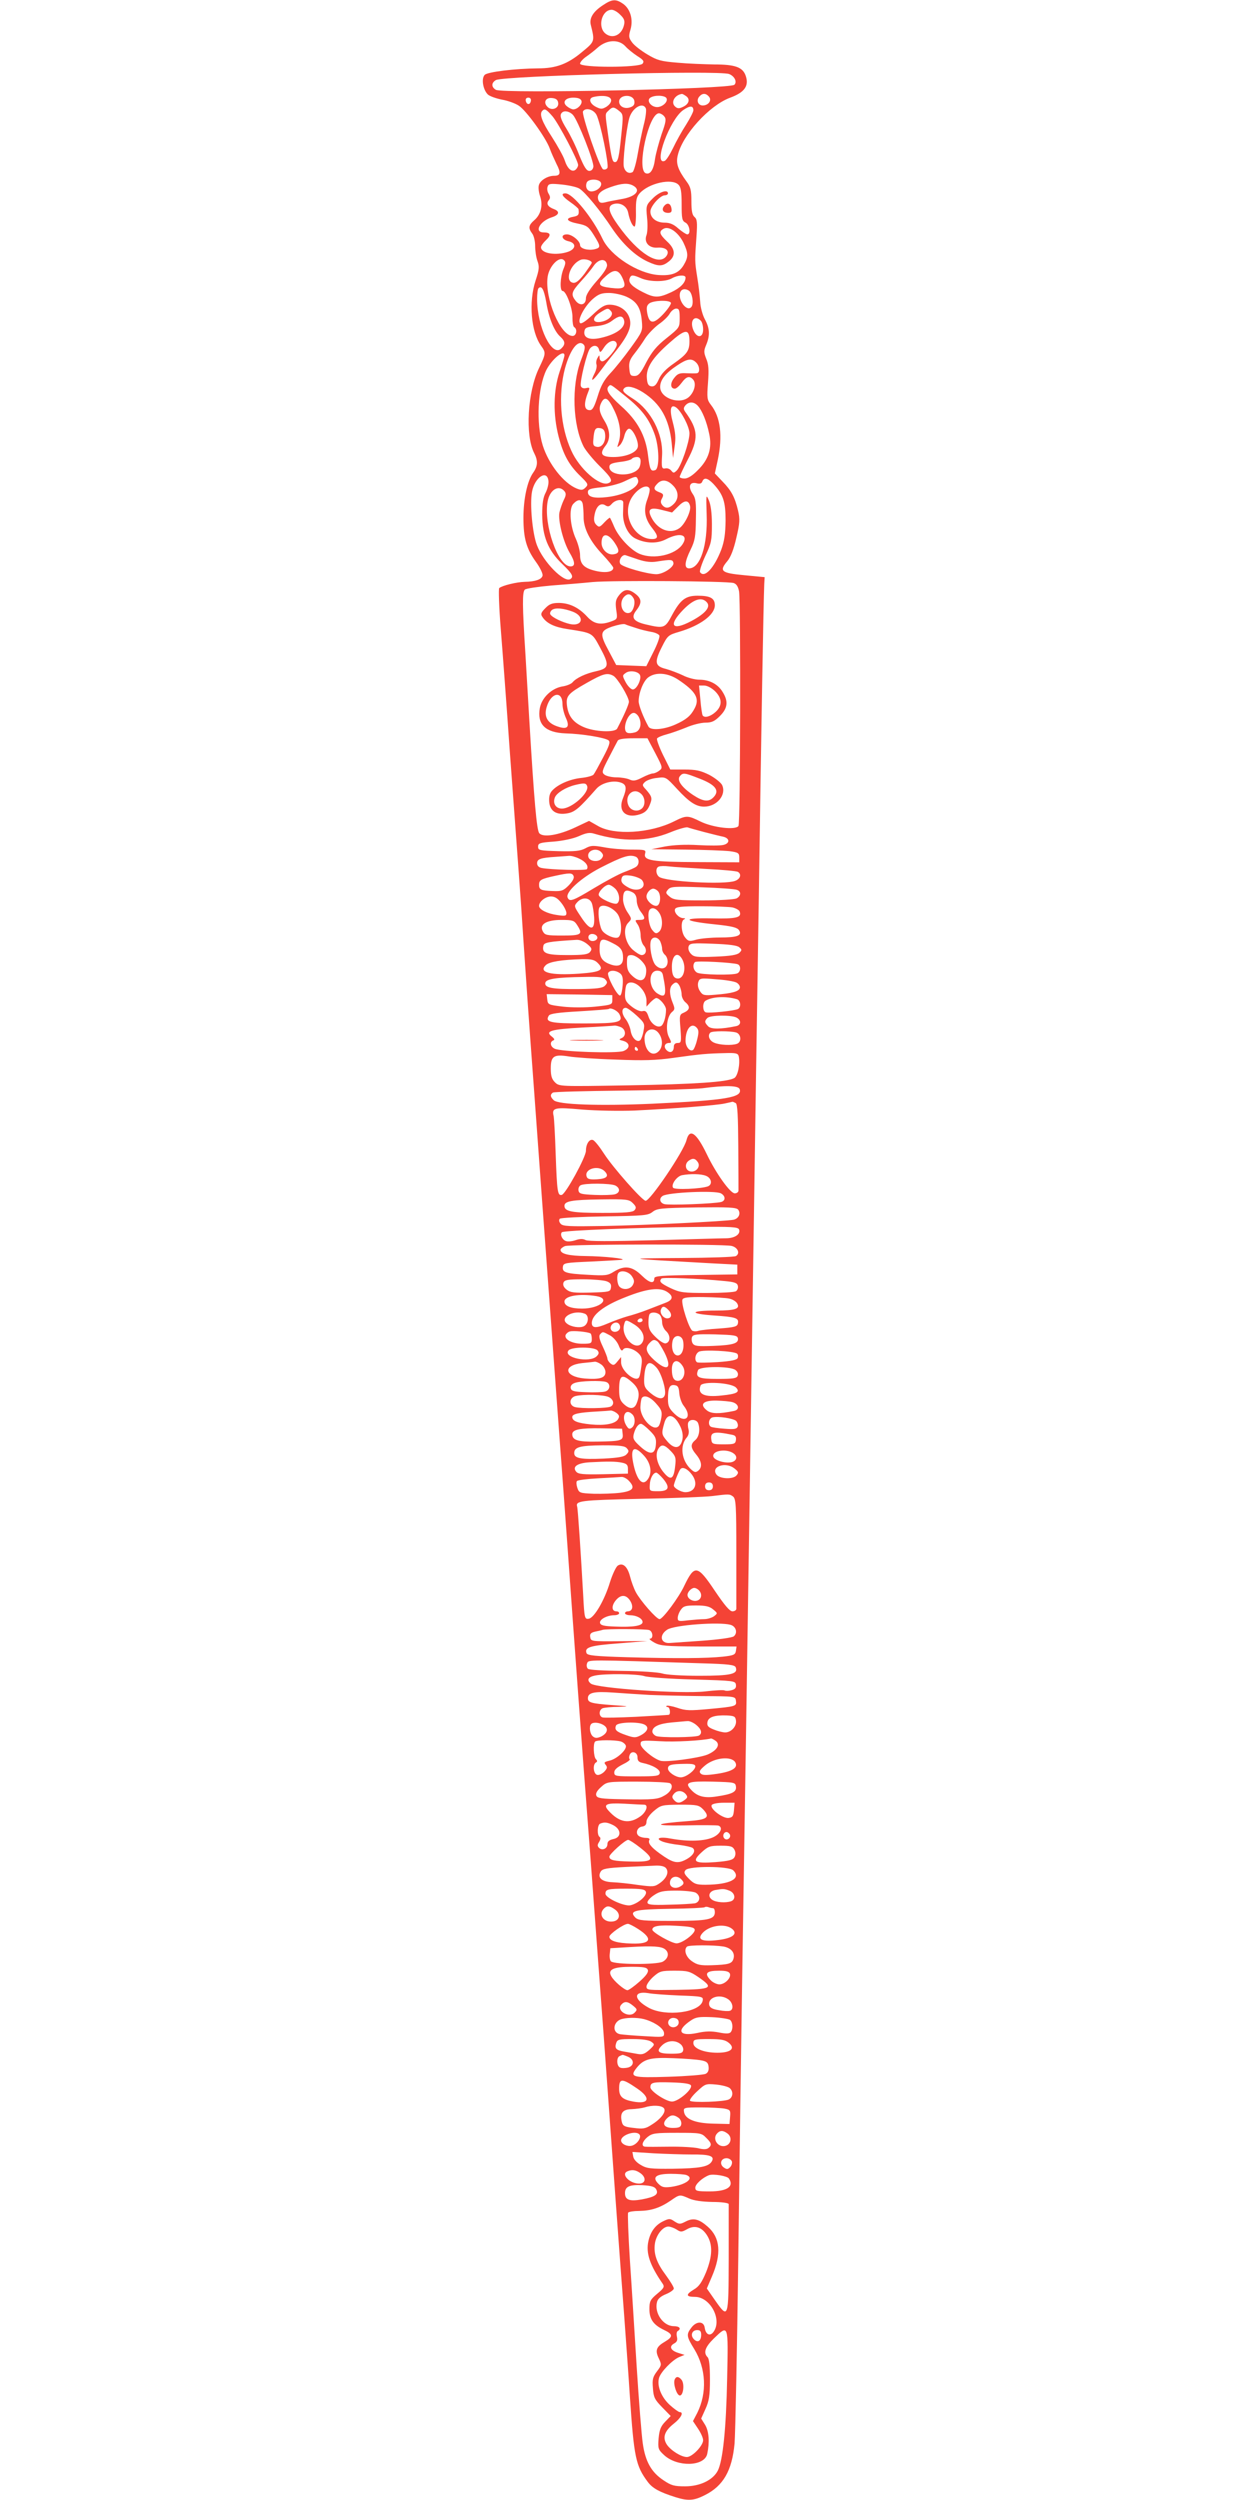 <?xml version="1.0" standalone="no"?>
<!DOCTYPE svg PUBLIC "-//W3C//DTD SVG 20010904//EN"
 "http://www.w3.org/TR/2001/REC-SVG-20010904/DTD/svg10.dtd">
<svg version="1.0" xmlns="http://www.w3.org/2000/svg"
 width="640pt" height="1280pt" viewBox="0 0 640 1280"
 preserveAspectRatio="xMidYMid meet">
<g transform="translate(0,1280) scale(0.1,-0.1)"
fill="#f44336" stroke="none">
<path d="M3088 12774 c-51 -33 -72 -67 -63 -102 21 -85 21 -84 -47 -140 -72
-60 -132 -82 -222 -82 -119 -1 -258 -18 -274 -33 -19 -19 -9 -77 16 -101 10
-9 42 -20 71 -26 30 -5 69 -19 87 -31 37 -23 139 -164 159 -220 7 -20 23 -55
34 -78 24 -46 21 -61 -12 -61 -32 0 -69 -22 -77 -45 -5 -12 -2 -38 5 -59 16
-47 5 -94 -30 -124 -29 -25 -31 -40 -10 -68 8 -10 15 -39 15 -63 0 -25 5 -59
12 -78 10 -28 9 -43 -10 -100 -36 -110 -23 -262 28 -333 26 -36 25 -41 -10
-114 -59 -122 -72 -345 -25 -436 20 -39 19 -66 -5 -100 -30 -42 -50 -134 -50
-231 0 -105 15 -158 64 -226 21 -29 36 -60 34 -70 -4 -19 -35 -31 -92 -32 -41
-1 -115 -19 -130 -32 -4 -4 -1 -99 8 -211 9 -111 30 -392 46 -623 17 -231 37
-505 45 -610 8 -104 19 -266 25 -360 6 -93 30 -442 55 -775 24 -333 60 -825
80 -1095 20 -269 42 -575 50 -680 8 -104 26 -350 40 -545 37 -517 68 -948 120
-1625 24 -330 54 -724 65 -875 35 -487 89 -1229 105 -1435 8 -110 22 -301 30
-425 21 -312 30 -355 92 -438 24 -32 60 -52 143 -78 64 -20 94 -17 149 11 94
47 139 125 152 264 4 53 13 481 19 951 6 470 15 1114 20 1430 5 316 14 888 20
1270 11 729 24 1571 40 2625 5 347 16 1080 25 1630 13 901 24 1519 28 1615 l2
35 -105 10 c-118 11 -129 21 -86 72 17 20 33 61 46 119 18 76 19 96 9 139 -16
68 -34 103 -80 150 l-39 41 15 69 c26 123 14 220 -35 282 -20 26 -21 35 -15
114 5 66 3 94 -9 122 -13 33 -13 41 0 72 20 48 18 84 -7 130 -12 22 -23 63
-24 90 -2 28 -8 84 -15 125 -13 82 -13 86 -4 210 5 72 3 88 -10 99 -12 10 -16
31 -16 81 0 56 -4 73 -25 101 -44 60 -55 92 -45 133 23 104 162 257 269 296
73 27 97 60 79 112 -15 44 -54 58 -160 58 -51 1 -136 4 -189 9 -85 7 -104 12
-154 42 -32 19 -67 46 -78 61 -18 24 -19 32 -9 66 15 51 0 105 -37 132 -37 26
-57 25 -103 -6z m88 -50 c20 -19 24 -31 19 -52 -12 -52 -59 -73 -95 -44 -42
34 -19 122 32 122 10 0 30 -11 44 -26z m25 -160 c13 -15 41 -37 62 -51 32 -20
36 -27 27 -39 -18 -21 -320 -21 -320 0 0 8 15 25 33 37 17 12 43 32 57 45 46
41 107 44 141 8z m532 -143 c28 -11 42 -40 27 -55 -22 -22 -1182 -46 -1221
-26 -24 14 -24 36 0 50 43 22 1141 51 1194 31z m-219 -114 c21 -16 13 -41 -19
-55 -19 -9 -28 -8 -40 4 -21 21 0 58 36 63 3 1 13 -5 23 -12z m116 -2 c16 -19
-3 -45 -32 -45 -24 0 -34 26 -18 45 16 19 34 19 50 0z m-516 -1 c23 -9 19 -31
-8 -50 -22 -13 -29 -14 -53 -2 -33 16 -42 44 -16 51 28 7 60 8 77 1z m134 -22
c2 -16 -3 -25 -20 -31 -29 -11 -58 3 -58 29 0 37 73 40 78 2z m165 14 c8 -20
-27 -48 -54 -44 -30 4 -49 35 -29 48 23 15 77 12 83 -4z m-695 -13 c-4 -22
-22 -20 -26 1 -2 10 3 16 13 16 10 0 15 -7 13 -17z m140 -10 c4 -28 -34 -42
-55 -20 -23 23 -9 49 24 45 20 -2 29 -9 31 -25z m119 11 c6 -17 -20 -44 -42
-44 -6 0 -20 6 -30 14 -29 21 -12 46 30 46 24 0 38 -5 42 -16z m330 -40 c3 -9
-1 -46 -11 -83 -9 -36 -23 -104 -31 -150 -8 -47 -20 -88 -26 -92 -19 -11 -39
1 -45 27 -6 24 11 182 27 246 14 55 71 89 86 52z m243 -9 c0 -8 -17 -41 -37
-73 -21 -32 -51 -86 -67 -120 -16 -33 -35 -63 -43 -66 -61 -24 27 215 96 261
34 23 51 23 51 -2z m-380 -3 c21 -17 22 -20 11 -123 -11 -112 -17 -139 -32
-139 -13 0 -17 12 -34 129 -18 127 -18 116 1 135 20 20 27 20 54 -2z m-340
-29 c32 -39 130 -225 130 -248 0 -7 -6 -18 -13 -24 -19 -15 -42 5 -56 49 -6
19 -36 73 -66 120 -51 78 -65 117 -48 133 12 13 21 7 53 -30z m224 9 c20 -39
65 -257 56 -272 -5 -7 -14 -10 -22 -7 -17 6 -112 283 -103 297 13 21 54 10 69
-18z m-120 -1 c24 -26 108 -239 104 -265 -2 -13 -10 -21 -21 -21 -14 0 -27 21
-51 80 -17 45 -46 104 -64 133 -32 52 -38 73 -25 85 12 13 40 7 57 -12z m467
-7 c11 -13 9 -28 -14 -92 -14 -43 -29 -98 -33 -124 -7 -57 -25 -84 -48 -75
-48 19 15 307 68 307 7 0 20 -7 27 -16z m-324 -340 c7 -19 -21 -44 -49 -44
-21 0 -33 22 -24 45 8 21 65 20 73 -1z m397 -10 c12 -12 16 -36 16 -99 0 -74
2 -86 20 -95 21 -11 28 -60 9 -60 -6 0 -27 14 -46 30 -24 22 -44 30 -70 30
-43 0 -73 24 -73 57 0 27 50 83 74 83 9 0 16 5 16 10 0 22 -44 8 -77 -25 -35
-35 -36 -37 -30 -101 4 -35 2 -75 -3 -88 -14 -37 13 -67 56 -64 42 3 63 -15
48 -40 -37 -59 -145 8 -249 154 -51 71 -57 101 -21 110 33 8 65 -11 72 -44 8
-41 23 -72 33 -72 4 0 8 33 7 74 -1 61 3 78 19 96 46 52 165 79 199 44z m-507
-20 c30 -19 108 -114 166 -202 55 -81 118 -141 182 -171 56 -26 76 -26 109 0
37 29 34 64 -9 103 -39 37 -43 51 -17 65 28 15 75 -19 101 -71 26 -55 26 -74
1 -116 -25 -41 -61 -55 -130 -50 -104 8 -244 98 -285 185 -52 110 -153 233
-190 233 -26 0 -16 -16 25 -45 22 -15 41 -32 42 -36 4 -28 0 -34 -27 -39 -44
-8 -33 -24 24 -35 45 -9 54 -15 81 -58 36 -58 37 -65 5 -73 -34 -8 -75 3 -75
21 0 21 -41 55 -67 55 -34 0 -28 -27 7 -35 41 -9 40 -39 -1 -54 -61 -21 -139
-9 -139 23 0 7 11 23 25 36 28 26 25 40 -11 40 -51 0 -21 57 40 77 39 12 44
30 13 42 -32 12 -42 28 -27 46 8 10 8 18 -1 33 -7 11 -9 27 -5 37 5 15 15 16
74 10 37 -4 77 -13 89 -21z m274 16 c44 -24 14 -58 -63 -70 -29 -5 -65 -12
-80 -16 -21 -5 -29 -2 -34 11 -11 28 9 49 62 67 57 20 88 22 115 8z m-356
-427 c-17 -41 -20 -113 -4 -113 18 0 52 -92 50 -137 0 -23 3 -45 9 -48 18 -11
11 -45 -8 -45 -63 0 -144 194 -128 303 8 54 58 106 82 86 11 -9 11 -17 -1 -46z
m145 31 c0 -2 -17 -27 -37 -55 -27 -35 -44 -49 -58 -47 -46 7 -16 97 39 118
19 7 56 -3 56 -16z m78 -10 c2 -13 -16 -42 -53 -83 -35 -40 -55 -71 -55 -87 0
-35 -29 -43 -52 -15 -26 33 -23 46 25 99 24 26 54 62 66 80 26 38 64 41 69 6z
m82 -74 c18 -43 5 -52 -63 -44 -67 8 -71 20 -22 63 42 36 64 31 85 -19z m93 5
c45 -19 124 -19 157 0 30 17 70 19 70 4 0 -26 -26 -53 -73 -75 -65 -30 -86
-30 -145 0 -56 28 -77 50 -68 71 7 19 15 19 59 0z m-486 -123 c13 -81 41 -149
72 -176 25 -23 27 -39 5 -60 -47 -48 -124 109 -124 253 0 26 3 51 7 55 16 16
28 -5 40 -72z m730 60 c17 -11 26 -64 14 -82 -22 -32 -73 34 -58 74 7 17 25
20 44 8z m-320 -31 c53 -24 73 -56 79 -123 5 -52 4 -55 -56 -138 -34 -47 -81
-106 -105 -131 -33 -35 -49 -65 -65 -118 -17 -54 -26 -71 -40 -71 -31 0 -33
34 -5 102 5 13 2 15 -14 11 -13 -3 -23 0 -27 10 -7 19 31 174 47 193 17 20 40
17 46 -6 5 -18 8 -16 27 13 23 34 59 43 64 15 4 -19 -54 -88 -74 -88 -8 0 -14
8 -14 18 -1 16 -1 16 -11 -1 -6 -10 -8 -25 -5 -33 3 -9 -1 -29 -10 -46 -23
-45 -12 -43 24 5 17 23 56 74 87 112 66 84 84 130 65 175 -15 36 -55 60 -100
60 -24 0 -44 -12 -86 -52 -35 -33 -58 -48 -64 -42 -15 15 23 86 65 123 29 25
44 31 83 31 26 0 66 -9 89 -19z m228 -31 c3 -5 -14 -31 -38 -57 -51 -54 -72
-53 -83 3 -5 30 -3 40 11 51 22 15 101 18 110 3z m-306 -44 c14 -17 -8 -43
-44 -52 -51 -13 -60 17 -12 46 38 24 41 24 56 6z m351 -35 c0 -48 -1 -49 -67
-102 -53 -42 -75 -70 -104 -124 -29 -57 -41 -70 -60 -70 -21 0 -24 5 -27 39
-3 30 3 46 26 75 16 20 41 55 55 78 14 22 46 55 70 73 25 17 50 42 57 56 8 13
22 24 32 24 15 0 18 -8 18 -49z m-286 -7 c14 -37 -33 -75 -118 -94 -57 -13
-89 0 -84 33 3 19 11 23 58 27 37 3 65 13 84 28 34 26 52 28 60 6z m394 -6 c7
-7 12 -27 12 -45 0 -44 -32 -46 -50 -3 -20 48 6 80 38 48z m-58 -105 c0 -49
-12 -66 -80 -114 -41 -28 -65 -54 -77 -81 -13 -29 -22 -38 -38 -36 -15 2 -21
12 -23 41 -5 53 28 105 116 182 81 72 102 74 102 8z m-556 -99 c-49 -130 -42
-331 15 -442 11 -20 47 -64 80 -97 63 -62 72 -79 45 -89 -44 -17 -147 73 -189
167 -56 122 -68 286 -32 422 27 97 67 149 95 121 10 -10 8 -25 -14 -82z m-84
26 c0 -5 -11 -43 -25 -84 -32 -96 -34 -218 -5 -331 24 -93 53 -146 112 -203
40 -39 41 -43 26 -58 -14 -14 -21 -15 -46 -5 -67 28 -143 125 -173 220 -35
113 -26 295 18 386 29 57 93 109 93 75z m674 -36 c19 -18 21 -53 4 -55 -7 -1
-32 -1 -54 0 -34 2 -45 -2 -62 -24 -22 -27 -20 -55 3 -55 8 0 23 14 35 30 24
33 41 38 60 15 15 -19 6 -59 -20 -85 -45 -45 -150 -11 -150 49 0 36 28 71 87
110 52 35 74 38 97 15z m-361 -173 c82 -66 119 -114 147 -190 25 -65 28 -179
5 -188 -23 -8 -28 1 -37 75 -12 101 -54 179 -139 254 -63 57 -80 84 -62 101
10 10 8 11 86 -52z m88 21 c91 -58 135 -137 148 -260 l7 -77 8 58 c7 45 4 74
-9 124 -18 65 -12 95 15 78 27 -17 70 -100 70 -134 0 -44 -43 -169 -65 -190
-15 -14 -17 -14 -28 -1 -7 9 -20 14 -29 12 -20 -4 -22 2 -18 70 5 107 -57 227
-147 285 -52 33 -60 43 -46 56 14 14 51 6 94 -21z m-146 -93 c30 -62 38 -122
21 -169 -7 -22 -7 -23 7 -10 9 8 20 31 24 50 5 20 16 35 24 35 20 0 52 -70 44
-96 -9 -28 -63 -49 -125 -49 -60 0 -72 16 -41 56 28 35 26 80 -4 129 -27 44
-31 66 -15 96 18 32 35 21 65 -42z m428 23 c22 -24 45 -80 58 -143 16 -72 -2
-131 -58 -186 -27 -28 -51 -43 -68 -43 -14 0 -25 4 -25 8 0 5 18 43 40 86 58
111 56 154 -12 248 -9 13 -9 20 1 32 18 21 44 20 64 -2z m-475 -144 c5 -39
-15 -70 -41 -66 -18 3 -22 9 -19 38 4 52 10 62 34 58 16 -2 24 -11 26 -30z
m182 -140 c0 -13 -4 -28 -8 -34 -31 -47 -152 -43 -152 5 0 15 11 20 55 26 30
3 57 11 60 16 4 5 15 9 26 9 13 0 19 -7 19 -22z m-472 -100 c2 -15 -5 -42 -14
-60 -13 -24 -18 -55 -18 -113 1 -111 30 -183 101 -251 53 -51 62 -67 43 -79
-32 -20 -138 87 -171 174 -23 60 -37 211 -25 274 14 73 77 115 84 55z m458 7
c14 -35 -62 -79 -157 -90 -67 -8 -99 0 -99 25 0 15 11 19 69 25 38 4 90 17
117 30 59 28 63 29 70 10z m386 -22 c51 -55 63 -91 63 -188 -1 -67 -6 -105
-22 -149 -36 -94 -87 -149 -109 -115 -3 6 9 43 27 82 31 65 34 80 34 162 0 58
-6 102 -16 124 -14 32 -14 29 -11 -71 6 -159 -32 -278 -90 -278 -26 0 -23 33
8 96 22 45 26 67 27 156 2 86 -1 108 -17 130 -24 36 -15 62 19 54 18 -5 27 -2
31 9 9 22 27 18 56 -12z m-207 -8 c30 -29 32 -68 5 -95 -24 -24 -43 -25 -59
-6 -9 11 -10 20 -1 35 9 18 7 23 -15 31 -29 11 -31 22 -9 44 22 23 51 20 79
-9z m-120 -15 c4 -6 -1 -30 -10 -55 -22 -56 -14 -101 25 -150 32 -40 31 -55
-1 -55 -79 0 -142 95 -119 179 15 58 86 112 105 81z m-435 -15 c9 -11 9 -21
-4 -46 -8 -17 -18 -46 -22 -64 -7 -41 19 -146 51 -202 30 -50 32 -73 6 -73
-64 0 -139 215 -117 333 11 60 57 87 86 52z m94 -67 c2 -13 4 -41 4 -64 -1
-58 33 -126 97 -193 30 -32 55 -63 55 -68 0 -23 -45 -29 -102 -13 -50 14 -68
34 -68 78 0 20 -10 57 -21 82 -30 65 -37 155 -14 180 24 26 44 25 49 -2z m207
10 c0 -7 0 -32 -1 -55 -2 -54 25 -110 61 -129 53 -27 113 -29 159 -5 71 37
117 24 85 -25 -36 -55 -147 -80 -220 -50 -45 19 -107 85 -130 138 -10 24 -20
45 -22 47 -1 2 -14 -8 -29 -24 -23 -25 -27 -26 -41 -12 -11 11 -14 25 -9 50 8
45 31 65 55 50 14 -9 21 -7 34 8 19 21 57 26 58 7z m342 -18 c7 -25 -26 -94
-54 -114 -47 -33 -111 -9 -143 53 -23 44 -8 56 53 40 l52 -13 31 31 c32 33 53
34 61 3z m-386 -189 c27 -40 25 -55 -6 -59 -30 -5 -61 25 -61 58 0 52 32 53
67 1z m122 -86 c37 -12 66 -15 95 -10 71 11 80 11 84 -7 4 -21 -52 -58 -88
-58 -48 1 -174 37 -184 53 -11 18 10 51 28 44 6 -2 35 -12 65 -22z m487 -120
c15 -5 23 -18 28 -43 9 -59 7 -1185 -3 -1201 -14 -22 -130 -9 -195 23 -65 32
-72 32 -134 1 -123 -62 -309 -73 -392 -23 l-44 25 -70 -33 c-87 -41 -166 -53
-185 -30 -13 16 -26 162 -51 581 -6 99 -15 252 -20 340 -16 247 -16 313 -3
326 6 6 67 15 135 21 67 5 164 13 213 18 99 9 687 5 721 -5z m-151 -1275 c39
-10 82 -21 98 -24 34 -8 35 -34 1 -42 -15 -4 -72 -4 -128 -1 -66 4 -125 1
-171 -7 l-70 -14 175 -2 c96 -1 198 -5 225 -8 45 -6 50 -10 50 -32 l0 -25
-215 1 c-232 1 -277 8 -267 44 5 19 0 20 -70 20 -42 0 -105 5 -140 12 -57 10
-68 10 -97 -6 -25 -13 -52 -16 -136 -14 -97 3 -105 4 -105 23 0 18 9 21 80 26
47 4 100 15 129 28 38 17 56 20 80 12 142 -42 272 -40 387 7 41 17 81 28 89
26 8 -3 47 -14 85 -24z m-525 -105 c10 -12 10 -18 0 -31 -18 -21 -64 -14 -68
10 -7 33 45 49 68 21z m-115 -31 c33 -15 50 -38 40 -54 -5 -8 -188 -3 -232 6
-15 3 -23 12 -23 24 0 22 18 28 95 33 28 2 58 4 68 5 11 1 34 -5 52 -14z m289
10 c19 -7 21 -38 4 -51 -7 -6 -35 -18 -62 -28 -27 -10 -96 -47 -154 -82 -111
-67 -126 -72 -136 -48 -11 28 69 100 166 151 117 60 150 70 182 58z m362 -63
c83 -4 156 -11 162 -15 20 -12 13 -36 -14 -46 -54 -21 -360 -4 -390 21 -17 14
-18 46 -1 52 6 3 30 4 52 1 22 -3 108 -8 191 -13z m-679 -37 c4 -10 -6 -27
-25 -47 -28 -28 -37 -31 -83 -29 -60 2 -69 7 -69 32 0 24 10 30 79 45 78 17
91 17 98 -1z m350 -20 c28 -37 -18 -64 -66 -40 -36 19 -45 32 -37 53 5 12 15
14 49 9 23 -4 47 -14 54 -22z m-137 -44 c22 -22 27 -65 9 -76 -14 -8 -86 24
-93 42 -6 15 31 54 51 54 7 0 22 -9 33 -20z m623 -6 c23 -8 22 -31 -2 -44 -11
-5 -85 -10 -169 -10 -132 0 -153 2 -173 19 -21 17 -22 21 -9 36 14 16 30 17
175 12 89 -3 169 -9 178 -13z m-405 -6 c17 -17 15 -67 -3 -75 -19 -7 -55 24
-55 47 0 18 19 40 35 40 6 0 16 -5 23 -12z m-127 -8 c12 -7 19 -21 19 -41 0
-17 9 -42 20 -56 26 -34 25 -43 -6 -43 -24 0 -24 -1 -10 -22 9 -12 16 -38 16
-57 0 -19 7 -42 16 -52 19 -21 12 -49 -11 -49 -8 0 -29 13 -46 28 -40 36 -52
109 -22 138 18 19 18 20 -4 53 -13 19 -23 48 -23 66 0 46 13 55 51 35z m-367
-53 c15 -19 26 -42 26 -52 0 -15 -6 -16 -47 -10 -51 7 -93 28 -93 47 0 22 33
48 61 48 20 0 35 -10 53 -33z m156 -1 c5 -13 10 -46 12 -72 4 -71 -20 -71 -67
1 -36 54 -37 56 -20 75 25 28 63 26 75 -4z m130 -53 c23 -29 27 -104 7 -121
-15 -13 -73 12 -86 37 -15 30 -22 103 -11 116 15 19 64 1 90 -32z m590 31 c17
-4 34 -13 37 -21 12 -31 -15 -38 -145 -35 -157 3 -146 -14 20 -31 87 -9 113
-16 122 -30 17 -27 -8 -37 -99 -37 -44 0 -98 -5 -120 -11 -35 -10 -41 -9 -57
11 -21 25 -24 86 -5 93 7 4 6 6 -5 6 -23 1 -48 29 -42 46 5 12 31 15 134 15
70 0 142 -3 160 -6z m-376 -26 c21 -29 20 -82 0 -99 -14 -11 -19 -10 -35 10
-18 23 -26 90 -12 104 12 13 32 7 47 -15z m-420 -63 c32 -49 24 -55 -74 -55
-82 0 -90 2 -101 22 -19 35 18 58 96 58 56 0 65 -3 79 -25z m104 -62 c5 -17
-26 -29 -40 -15 -6 6 -7 15 -3 22 9 14 37 9 43 -7z m322 -22 c5 -11 10 -28 10
-39 0 -11 7 -25 16 -32 8 -8 14 -25 12 -39 -4 -33 -37 -39 -62 -12 -19 21 -33
99 -23 126 9 21 34 19 47 -4z m-373 -15 c24 -20 25 -26 14 -40 -11 -13 -34
-16 -116 -16 -108 0 -131 9 -123 47 3 18 25 22 170 31 16 1 38 -8 55 -22z
m132 4 c40 -20 51 -36 51 -75 0 -35 -21 -47 -61 -34 -44 15 -59 35 -59 79 0
56 10 61 69 30z m646 -20 c14 -12 14 -15 1 -28 -11 -11 -45 -17 -123 -20 -98
-4 -110 -2 -126 15 -11 12 -15 27 -11 38 6 16 19 17 125 13 79 -3 123 -8 134
-18z m-501 -69 c21 -22 27 -36 24 -62 -4 -44 -34 -50 -71 -15 -21 19 -27 34
-27 66 0 35 3 40 23 40 13 0 36 -13 51 -29z m203 17 c29 -38 19 -108 -16 -108
-21 0 -31 18 -31 60 0 54 24 78 47 48z m-427 -28 c36 -36 17 -47 -94 -55 -148
-10 -210 6 -172 43 17 18 82 28 184 31 50 1 66 -3 82 -19z m717 -7 c18 -7 16
-40 -3 -47 -26 -10 -184 -7 -205 4 -19 11 -25 40 -11 54 7 8 194 -2 219 -11z
m-603 -46 c13 -10 17 -24 14 -62 -2 -26 -7 -50 -13 -52 -14 -4 -70 102 -61
116 9 15 38 14 60 -2z m220 -9 c21 -102 15 -122 -29 -94 -46 31 -46 116 0 116
17 0 26 -7 29 -22z m-294 -24 c11 -12 10 -18 -3 -31 -12 -12 -40 -16 -134 -17
-135 -1 -176 6 -171 32 4 20 55 28 199 30 76 2 99 -1 109 -14z m671 -15 c11
-6 19 -18 17 -27 -4 -18 -38 -28 -126 -35 -58 -5 -64 -3 -78 18 -10 15 -13 32
-9 46 7 21 11 22 92 15 47 -3 94 -11 104 -17z m-487 -30 c16 -18 26 -43 26
-62 l0 -31 20 22 c12 12 25 22 30 22 17 0 50 -39 50 -59 0 -39 -13 -80 -27
-85 -21 -9 -52 15 -63 50 -8 24 -15 31 -30 27 -11 -3 -33 6 -54 22 -29 22 -36
34 -36 60 0 19 3 40 6 49 10 26 50 19 78 -15z m196 12 c5 -11 10 -30 10 -43 0
-13 9 -32 21 -41 24 -21 21 -38 -10 -52 -22 -9 -23 -14 -17 -82 5 -68 4 -73
-14 -73 -13 0 -20 -7 -20 -19 0 -27 -19 -36 -37 -18 -17 17 -10 37 13 37 13 0
12 4 -1 30 -19 36 -10 106 15 128 16 13 16 18 4 48 -17 41 -18 76 -2 92 17 17
26 15 38 -7z m-345 -71 c0 -24 -3 -25 -87 -34 -50 -5 -121 -5 -165 0 -75 9
-78 10 -81 37 l-3 27 168 -2 168 -3 0 -25z m638 4 c19 -6 23 -39 6 -50 -16 -9
-149 -23 -166 -17 -16 6 -17 49 -1 59 34 21 103 25 161 8z m-602 -76 c22 -42
-1 -48 -181 -48 -172 0 -201 6 -180 40 6 10 47 16 156 22 81 5 149 10 151 12
9 9 44 -8 54 -26z m89 -8 c40 -37 42 -42 35 -77 -3 -21 -11 -42 -16 -48 -16
-16 -44 10 -50 47 -3 20 -15 47 -27 62 -21 28 -20 56 2 56 7 0 32 -18 56 -40z
m511 -10 c26 -14 24 -39 -3 -44 -77 -16 -127 -16 -142 -1 -19 20 -20 27 -4 43
15 15 122 16 149 2z m-590 -50 c24 -13 25 -45 2 -55 -16 -7 -14 -9 7 -14 36
-10 38 -38 3 -52 -34 -14 -325 -4 -354 12 -22 11 -25 35 -6 42 8 3 6 9 -8 20
-36 28 -4 37 156 46 85 4 160 9 167 10 7 0 22 -4 33 -9z m388 -4 c9 -11 9 -25
0 -60 -6 -26 -16 -49 -21 -52 -16 -10 -38 17 -38 47 0 63 32 98 59 65z m-195
-28 c21 -30 20 -71 -3 -92 -33 -30 -71 6 -71 68 0 47 48 62 74 24z m394 6 c26
-7 31 -48 6 -58 -26 -10 -91 -7 -119 6 -24 11 -33 37 -18 51 8 9 100 9 131 1z
m-503 -84 c3 -5 1 -10 -4 -10 -6 0 -11 5 -11 10 0 6 2 10 4 10 3 0 8 -4 11
-10z m517 -37 c9 -37 -4 -103 -23 -113 -36 -20 -200 -31 -545 -37 -349 -6
-351 -6 -373 16 -16 16 -21 33 -21 71 0 63 16 73 92 61 30 -5 137 -13 239 -16
145 -6 208 -4 299 9 135 19 172 22 261 24 56 2 67 -1 71 -15z m5 -169 c16 -43
-66 -57 -447 -75 -270 -12 -483 -5 -505 18 -18 17 -19 29 -4 39 7 4 165 8 353
10 187 2 373 8 411 12 121 16 185 14 192 -4z m-20 -72 c9 -5 12 -67 13 -222 1
-118 1 -221 1 -227 -1 -7 -9 -13 -19 -13 -23 0 -96 102 -143 200 -53 110 -88
135 -104 73 -14 -58 -189 -316 -210 -311 -21 5 -166 170 -211 239 -23 36 -49
69 -58 72 -18 7 -36 -20 -36 -55 0 -32 -104 -222 -124 -226 -21 -4 -24 14 -31
212 -3 94 -8 179 -10 190 -11 45 2 48 146 35 77 -6 191 -8 269 -5 204 10 421
27 460 36 19 4 37 8 40 9 3 0 10 -3 17 -7z m-193 -304 c13 -22 -10 -50 -38
-46 -27 4 -33 38 -10 55 21 15 34 13 48 -9z m-479 -44 c25 -25 13 -39 -38 -42
-36 -2 -49 1 -53 13 -15 39 57 62 91 29z m519 -24 c29 -11 35 -44 11 -54 -35
-13 -172 -19 -179 -7 -11 17 20 59 46 64 43 8 97 7 122 -3z m-463 -50 c26 -14
24 -38 -4 -45 -12 -3 -58 -5 -102 -3 -69 3 -80 6 -83 22 -2 10 2 22 10 27 19
12 155 11 179 -1z m540 -40 c24 -13 25 -37 2 -44 -32 -9 -270 -18 -292 -11
-23 7 -28 29 -8 42 28 18 268 29 298 13z m-451 -50 c17 -17 19 -24 9 -36 -9
-11 -44 -14 -166 -14 -155 0 -193 7 -193 36 0 24 36 31 186 33 134 2 145 0
164 -19z m539 -33 c15 -19 4 -46 -23 -52 -39 -8 -449 -28 -662 -32 -183 -3
-213 -2 -224 12 -8 9 -9 19 -4 25 5 5 108 10 229 12 203 3 223 5 246 23 23 18
43 20 226 23 162 2 202 0 212 -11z m5 -102 c9 -24 -22 -45 -67 -45 -23 0 -190
-5 -371 -10 -224 -6 -335 -6 -348 1 -13 7 -29 7 -52 -1 -18 -6 -40 -8 -49 -4
-19 7 -31 34 -20 45 10 9 410 25 689 27 178 2 213 0 218 -13z m-39 -84 c32 -7
46 -38 23 -52 -7 -5 -134 -9 -283 -10 -296 -2 -299 -2 155 -27 l135 -7 0 -25
0 -25 -212 -3 c-176 -2 -213 -5 -213 -17 0 -30 -24 -25 -64 14 -49 48 -88 54
-143 20 -31 -20 -45 -21 -131 -16 -116 6 -134 12 -130 41 3 20 10 21 148 27
80 4 150 8 155 9 23 6 -96 18 -183 19 -90 1 -132 11 -132 32 0 5 10 14 23 19
25 10 805 11 852 1z m-510 -155 c13 -19 14 -29 5 -45 -12 -23 -49 -28 -68 -9
-13 13 -16 60 -5 71 15 16 53 6 68 -17z m475 -25 c53 -5 65 -10 68 -25 2 -10
-2 -22 -10 -27 -7 -5 -73 -9 -147 -9 -123 0 -139 2 -188 25 -52 25 -60 34 -46
49 7 7 192 0 323 -13z m-605 -1 c20 -7 26 -16 23 -33 -3 -21 -8 -22 -104 -25
-85 -2 -104 0 -123 15 -15 12 -20 24 -16 36 6 14 21 17 100 17 52 0 106 -5
120 -10z m313 -56 c31 -21 27 -40 -10 -54 -18 -7 -60 -23 -93 -36 -33 -13 -80
-28 -104 -34 -24 -7 -69 -23 -99 -36 -60 -26 -82 -25 -82 3 1 41 61 88 171
131 112 45 179 53 217 26z m-365 -20 c77 -13 19 -64 -73 -64 -57 0 -90 13 -90
36 0 29 76 42 163 28z m681 -13 c16 -3 34 -14 40 -24 17 -28 -8 -37 -109 -37
-132 0 -140 -16 -13 -25 116 -8 132 -13 126 -41 -3 -16 -16 -20 -96 -26 -51
-3 -99 -9 -107 -12 -8 -3 -21 -3 -29 0 -17 6 -60 140 -52 160 4 11 29 14 108
13 57 -1 116 -4 132 -8z m-310 -60 c19 -21 14 -41 -8 -41 -20 0 -39 27 -32 45
7 20 19 19 40 -4z m-430 -17 c23 -9 20 -51 -4 -64 -20 -11 -66 -4 -87 13 -41
31 34 73 91 51z m384 -6 c7 -7 12 -24 12 -38 0 -15 9 -35 20 -45 24 -22 23
-58 -2 -63 -9 -2 -32 13 -52 33 -29 28 -36 43 -36 74 0 21 3 41 7 44 10 11 38
8 51 -5z m-88 -28 c0 -5 -7 -10 -16 -10 -8 0 -12 5 -9 10 3 6 10 10 16 10 5 0
9 -4 9 -10z m-43 -21 c40 -25 58 -61 43 -90 -29 -54 -112 22 -95 88 7 28 9 28
52 2z m-72 -14 c0 -23 -34 -33 -46 -14 -10 17 9 41 30 37 9 -2 16 -12 16 -23z
m-152 -32 c4 -2 7 -15 7 -29 0 -22 -4 -24 -48 -24 -52 0 -94 22 -86 45 3 7 13
16 22 18 18 5 91 -2 105 -10z m98 -9 c18 -9 37 -31 46 -51 10 -26 17 -33 23
-23 10 17 54 6 80 -20 16 -16 19 -29 14 -63 -3 -23 -7 -48 -10 -54 -11 -39
-94 25 -94 72 l0 27 -19 -23 c-16 -20 -21 -21 -35 -10 -9 7 -16 19 -16 25 0 6
-11 34 -24 62 -18 38 -21 55 -13 63 14 14 12 14 48 -5z m657 -16 c5 -26 -25
-35 -127 -39 -78 -3 -95 -1 -104 12 -6 9 -7 24 -4 33 6 14 22 16 119 14 96 -3
113 -5 116 -20z m-280 -17 c6 -39 -7 -71 -28 -71 -23 0 -35 37 -26 76 9 34 49
30 54 -5z m-132 1 c6 -4 22 -30 36 -57 41 -82 16 -100 -52 -39 -43 39 -49 63
-24 88 17 18 24 19 40 8z m-307 -46 c9 -11 8 -18 -4 -30 -36 -36 -175 -7 -144
30 16 19 132 19 148 0z m715 -17 c5 -4 6 -14 3 -22 -4 -10 -33 -16 -102 -21
-53 -3 -100 -4 -106 -1 -15 10 -10 43 9 54 19 12 181 4 196 -10z m-696 -55
c12 -8 22 -26 22 -39 0 -30 -29 -39 -106 -33 -105 9 -115 68 -13 79 30 3 59 6
64 7 6 1 21 -5 33 -14z m417 -8 c20 -30 5 -76 -24 -76 -21 0 -31 18 -31 59 0
47 29 57 55 17z m-133 -9 c24 -27 50 -113 42 -139 -8 -26 -35 -22 -74 10 -29
25 -33 34 -32 72 4 84 24 102 64 57z m403 -11 c11 -8 16 -19 12 -30 -5 -13
-22 -16 -102 -16 -99 0 -116 7 -101 45 7 20 163 21 191 1z m-527 -65 c34 -31
40 -60 22 -105 -12 -32 -36 -33 -67 -4 -18 17 -23 32 -23 73 0 76 15 84 68 36z
m-134 3 c24 -9 20 -43 -7 -49 -12 -3 -56 -5 -97 -3 -62 2 -75 6 -78 21 -2 10
5 21 20 26 26 11 138 14 162 5z m664 -28 c23 -23 6 -33 -74 -41 -89 -10 -124
7 -107 51 9 23 156 15 181 -10z m-290 -30 c2 -22 12 -51 23 -64 46 -59 7 -93
-47 -41 -28 27 -34 40 -34 75 0 58 8 76 34 72 17 -2 22 -11 24 -42z m-373 -15
c32 -7 46 -38 23 -52 -15 -10 -152 -12 -185 -3 -27 8 -30 39 -5 53 19 11 119
13 167 2z m255 -38 c27 -30 31 -42 26 -71 -3 -19 -9 -39 -15 -45 -28 -28 -96
46 -92 102 1 19 4 38 7 43 12 18 44 6 74 -29z m390 8 c33 -9 39 -39 8 -45 -77
-16 -117 -15 -139 3 -39 31 -19 51 48 50 32 -1 69 -4 83 -8z m-594 -55 c15
-12 17 -18 8 -33 -15 -23 -66 -33 -139 -26 -68 7 -95 17 -95 38 0 16 34 23
125 28 33 2 65 4 71 5 5 1 19 -4 30 -12z m82 -8 c16 -16 15 -53 -2 -67 -10 -8
-16 -8 -23 1 -36 46 -14 105 25 66z m230 -35 c26 -38 34 -76 22 -107 -13 -35
-42 -33 -74 5 -29 34 -30 39 -15 92 12 45 39 49 67 10z m301 2 c7 -8 11 -21 8
-29 -5 -13 -18 -15 -67 -11 -33 2 -65 7 -70 10 -17 10 -11 43 8 48 29 7 106
-5 121 -18z m-195 -11 c12 -31 6 -70 -14 -87 -26 -22 -25 -39 5 -75 28 -34 32
-64 10 -82 -13 -10 -19 -9 -36 6 -50 45 -60 122 -22 165 9 11 12 26 8 42 -4
14 -4 31 0 36 10 17 42 13 49 -5z m-247 -39 c29 -29 34 -40 31 -72 -4 -52 -31
-54 -81 -8 -33 30 -38 40 -32 63 8 31 23 52 37 52 6 0 26 -16 45 -35z m-139
-17 c4 -34 -7 -37 -130 -39 -99 -2 -128 7 -128 38 0 24 41 32 150 30 l105 -2
3 -27z m560 -4 c17 -3 22 -10 20 -27 -3 -20 -9 -22 -63 -22 -56 0 -60 2 -63
24 -6 39 14 44 106 25z m-538 -70 c11 -12 10 -18 -3 -31 -11 -12 -42 -17 -116
-21 -117 -5 -151 1 -151 28 0 31 29 39 146 40 89 0 114 -3 124 -16z m224 -13
c25 -26 28 -35 23 -76 -7 -68 -22 -78 -58 -35 -33 39 -46 89 -30 119 16 29 32
26 65 -8z m-135 -26 c34 -39 41 -87 17 -120 -27 -37 -58 -1 -75 90 -14 75 8
86 58 30z m459 12 c19 -15 14 -36 -11 -43 -34 -8 -91 9 -95 29 -6 31 71 42
106 14z m-573 -46 c24 -5 30 -12 30 -31 l0 -25 -126 -3 c-103 -2 -128 0 -139
13 -21 25 5 44 68 48 92 5 135 5 167 -2z m576 -30 c20 -16 22 -21 10 -35 -18
-22 -90 -18 -104 6 -27 41 50 65 94 29z m-217 -33 c32 -45 14 -88 -35 -88 -22
0 -59 21 -59 34 0 10 25 73 33 83 11 16 39 2 61 -29z m-149 -19 c37 -45 30
-64 -25 -64 -44 0 -45 0 -43 33 1 32 17 62 33 62 5 0 20 -14 35 -31z m-175
-11 c34 -36 22 -52 -45 -61 -33 -4 -94 -6 -135 -5 -71 3 -75 4 -84 30 -5 15
-6 31 -2 35 4 5 53 11 109 14 56 3 110 6 119 7 10 1 27 -8 38 -20z m430 -28
c0 -13 -7 -20 -20 -20 -13 0 -20 7 -20 20 0 13 7 20 20 20 13 0 20 -7 20 -20z
m103 -52 c15 -12 17 -43 17 -288 0 -151 0 -281 0 -287 0 -7 -9 -13 -20 -13
-14 0 -40 31 -90 105 -89 133 -104 135 -156 27 -28 -61 -111 -172 -127 -172
-16 0 -99 95 -122 139 -10 19 -23 55 -29 79 -13 51 -37 73 -63 56 -9 -6 -27
-44 -40 -85 -28 -93 -81 -183 -109 -187 -20 -3 -22 2 -28 120 -12 214 -27 443
-31 454 -9 30 16 33 320 40 171 3 337 10 370 14 89 11 90 11 108 -2z m-175
-480 c19 -19 14 -46 -8 -53 -22 -7 -50 9 -50 29 0 15 20 36 35 36 6 0 16 -5
23 -12z m-352 -53 c18 -28 13 -55 -11 -55 -8 0 -15 -4 -15 -10 0 -5 12 -10 26
-10 33 0 64 -17 64 -35 0 -19 -48 -27 -140 -23 -58 2 -75 6 -78 19 -3 18 37
39 73 39 14 0 25 5 25 10 0 6 -6 10 -14 10 -24 0 -26 27 -5 54 26 33 54 33 75
1z m425 -45 c24 -20 24 -20 5 -35 -11 -8 -34 -15 -50 -15 -17 0 -55 -3 -83 -6
-48 -6 -53 -5 -53 12 0 11 7 30 16 42 13 19 24 22 78 22 49 0 69 -5 87 -20z
m89 -79 c29 -8 38 -42 17 -59 -8 -7 -82 -17 -168 -23 -84 -6 -156 -11 -159
-11 -48 -4 -57 40 -14 68 35 24 266 41 324 25z m-416 -27 c19 -7 22 -44 4 -44
-7 -1 3 -9 22 -20 31 -17 57 -19 228 -20 l193 0 -3 -22 c-3 -20 -11 -24 -66
-30 -84 -9 -241 -10 -490 -3 -168 5 -204 9 -209 21 -11 30 18 39 165 50 l147
12 -145 -1 c-142 -1 -145 -1 -148 21 -3 16 3 23 25 28 15 3 33 7 38 9 18 6
223 5 239 -1z m264 -170 c145 -4 174 -8 179 -21 13 -34 -24 -43 -186 -43 -91
0 -171 5 -191 12 -20 6 -107 12 -203 13 -98 1 -171 5 -177 11 -6 6 -8 18 -4
28 7 19 -2 19 582 0z m-288 -66 c19 -6 132 -14 250 -17 210 -6 215 -7 218 -27
2 -16 -4 -23 -23 -28 -14 -4 -30 -4 -35 -1 -5 3 -49 1 -99 -5 -120 -14 -557
16 -586 40 -22 18 -14 34 21 41 51 11 218 9 254 -3z m25 -96 c50 -2 169 -5
265 -6 174 -1 175 -1 178 -24 4 -28 1 -29 -137 -42 -98 -9 -120 -9 -163 6 -27
9 -52 13 -55 10 -4 -3 -1 -6 5 -6 13 0 17 -40 5 -40 -5 -1 -79 -5 -167 -10
-87 -4 -165 -6 -172 -3 -19 7 -18 39 2 47 9 3 46 7 82 7 59 2 54 3 -34 9 -107
8 -124 13 -124 35 0 29 33 36 130 29 52 -4 136 -9 185 -12z m443 -130 c5 -30
-24 -62 -55 -62 -13 0 -40 7 -59 15 -28 11 -35 19 -32 37 4 26 34 37 98 35 39
-2 45 -5 48 -25z m-204 -23 c27 -22 33 -43 15 -55 -17 -10 -201 -12 -221 -2
-10 5 -18 15 -18 22 0 25 33 41 99 47 36 3 73 7 82 7 9 1 28 -7 43 -19z m-470
-4 c23 -17 15 -41 -18 -57 -20 -8 -29 -8 -41 2 -15 13 -20 51 -8 63 11 12 47
7 67 -8z m206 5 c25 -13 16 -36 -20 -55 -25 -13 -34 -13 -74 1 -50 17 -61 27
-52 49 6 18 116 21 146 5z m364 -83 c26 -19 7 -50 -43 -71 -47 -18 -212 -40
-240 -31 -38 12 -101 65 -101 85 0 19 5 20 98 15 75 -5 217 3 263 14 3 0 13
-5 23 -12z m-487 -3 c12 -3 24 -13 27 -21 8 -20 -46 -70 -85 -78 -25 -6 -28
-9 -18 -21 10 -12 8 -19 -8 -36 -13 -12 -28 -18 -37 -15 -18 7 -22 52 -5 63 8
4 8 9 0 17 -12 12 -15 80 -4 90 8 9 100 9 130 1z m87 -82 c0 -16 6 -24 25 -28
53 -11 92 -34 89 -52 -3 -15 -17 -17 -118 -17 -108 0 -115 1 -115 20 0 14 14
26 43 41 23 11 40 23 36 27 -4 3 -4 13 0 22 9 24 41 14 40 -13z m500 -24 c17
-28 -13 -48 -93 -60 -55 -8 -75 -8 -84 2 -9 9 -4 18 22 40 48 41 134 50 155
18z m-204 -22 c0 -20 -48 -56 -74 -56 -27 0 -66 27 -66 45 0 19 16 23 83 24
43 1 57 -2 57 -13z m-130 -86 c20 -12 7 -43 -26 -62 -36 -21 -55 -23 -222 -20
-104 2 -124 5 -129 19 -4 11 4 25 24 43 31 28 31 28 186 28 85 0 160 -4 167
-8z m338 -17 c4 -28 -19 -39 -100 -51 -63 -10 -100 1 -131 36 -33 36 -14 43
111 40 113 -3 117 -4 120 -25z m-257 -39 c11 -14 10 -18 -6 -30 -24 -18 -39
-18 -55 1 -10 12 -10 18 0 30 16 20 44 19 61 -1z m-213 -54 c23 0 12 -36 -17
-58 -58 -43 -110 -34 -165 27 -30 33 -12 41 82 36 48 -3 93 -5 100 -5z m460
-27 c-3 -32 -7 -38 -28 -41 -30 -3 -97 48 -86 66 4 7 31 12 62 12 l55 0 -3
-37z m-158 3 c38 -41 22 -53 -77 -60 -177 -13 -187 -25 -18 -22 88 2 166 1
173 -1 25 -9 12 -41 -25 -59 -44 -21 -127 -24 -216 -8 -60 12 -87 1 -42 -16
14 -5 52 -13 83 -16 31 -4 63 -11 69 -16 18 -15 0 -42 -41 -62 -40 -19 -63
-13 -128 34 -47 34 -62 55 -53 70 3 6 -4 10 -17 10 -13 0 -29 4 -36 9 -21 13
-10 46 16 49 15 2 22 10 22 25 0 13 15 35 37 54 37 31 41 32 134 33 89 0 97
-2 119 -24z m-460 -81 c42 -22 42 -63 0 -71 -21 -5 -30 -12 -30 -26 0 -23 -27
-35 -43 -19 -9 9 -9 16 1 31 7 12 8 21 2 25 -14 9 -12 62 3 68 22 9 37 7 67
-8z m596 -46 c10 -17 -13 -36 -27 -22 -12 12 -4 33 11 33 5 0 12 -5 16 -11z
m-457 -70 c77 -61 69 -73 -51 -70 -86 2 -108 7 -108 25 0 13 80 85 96 86 6 0
34 -18 63 -41z m481 -9 c7 -13 7 -26 1 -38 -8 -15 -27 -20 -97 -26 -110 -8
-124 2 -72 50 34 31 43 34 98 34 49 0 61 -3 70 -20z m-350 -95 c16 -20 4 -51
-31 -76 -28 -20 -35 -20 -112 -10 -45 7 -104 13 -131 14 -56 2 -79 24 -60 55
9 14 31 18 125 23 63 3 133 6 155 7 26 1 46 -3 54 -13z m344 -11 c43 -42 -15
-73 -142 -74 -47 0 -58 4 -84 30 -25 25 -28 33 -18 45 18 22 222 21 244 -1z
m-266 -46 c17 -17 15 -26 -7 -38 -25 -13 -51 -3 -51 19 0 32 34 43 58 19z
m-181 -64 c7 -19 -39 -60 -79 -69 -31 -7 -128 37 -128 59 0 23 12 26 107 26
77 0 95 -3 100 -16z m427 6 c29 -11 35 -44 10 -54 -27 -10 -79 -7 -99 8 -23
17 -14 43 17 49 40 7 46 7 72 -3z m-173 -10 c27 -15 25 -48 -3 -55 -13 -2 -72
-6 -133 -7 -91 -3 -110 0 -110 12 0 8 15 25 34 37 28 19 47 23 113 23 44 0 88
-5 99 -10z m-413 -86 c32 -22 26 -58 -11 -62 -47 -6 -75 36 -45 66 16 16 29
15 56 -4z m503 6 c5 0 9 -9 9 -20 0 -38 -35 -45 -217 -45 -150 0 -174 2 -190
17 -34 35 -4 42 179 45 94 1 173 5 176 8 3 3 12 3 20 0 7 -3 18 -5 23 -5z
m-383 -107 c77 -50 65 -77 -33 -74 -77 2 -115 14 -115 35 0 14 74 66 95 66 6
0 30 -12 53 -27z m289 -3 c3 -20 -64 -70 -93 -70 -25 0 -124 56 -124 70 0 19
33 25 122 20 72 -4 93 -8 95 -20z m189 6 c35 -26 7 -50 -70 -59 -81 -10 -109
2 -79 36 34 38 112 50 149 23z m-340 -107 c22 -18 16 -47 -13 -63 -32 -16
-248 -15 -265 2 -5 5 -8 22 -6 38 l3 29 100 6 c118 7 162 4 181 -12z m297 15
c41 -7 62 -33 52 -64 -8 -24 -24 -29 -111 -32 -59 -2 -75 2 -102 21 -30 21
-42 57 -25 74 8 9 135 9 186 1z m-386 -120 c4 -12 -9 -30 -43 -60 -27 -24 -54
-43 -61 -44 -15 0 -71 47 -84 73 -18 33 12 47 103 47 64 0 80 -3 85 -16z m259
-37 c81 -56 71 -62 -108 -65 -150 -2 -158 -2 -158 17 0 10 16 33 35 50 33 29
41 31 109 31 67 0 78 -3 122 -33z m161 18 c8 -21 -25 -55 -54 -55 -12 0 -32 9
-43 20 -36 36 -25 50 42 50 35 0 50 -4 55 -15z m-259 -112 c118 -4 123 -6 120
-25 -9 -62 -191 -86 -278 -37 -78 43 -78 87 0 74 19 -4 90 -9 158 -12z m250
-19 c24 -16 30 -52 10 -59 -7 -3 -33 -2 -58 3 -33 5 -46 13 -49 27 -7 39 55
58 97 29z m-487 -33 c22 -18 23 -21 8 -36 -28 -29 -94 10 -69 40 17 20 33 19
61 -4z m497 -73 c15 -13 16 -50 2 -64 -7 -7 -26 -7 -60 0 -37 7 -67 7 -111 -3
-92 -19 -108 13 -32 64 25 17 41 20 109 17 43 -2 85 -9 92 -14z m-427 0 c51
-17 89 -47 89 -69 0 -20 -4 -20 -102 -14 -57 3 -113 8 -124 10 -43 9 -34 67
11 78 38 9 92 7 126 -5z m164 -13 c0 -22 -31 -33 -47 -17 -17 17 -1 44 24 40
15 -2 23 -10 23 -23z m-140 -99 c18 -13 18 -15 -10 -41 -24 -21 -36 -26 -62
-21 -18 3 -49 9 -68 12 -41 7 -49 16 -40 44 6 18 15 20 84 20 50 0 84 -5 96
-14z m396 -5 c36 -29 11 -51 -58 -51 -69 0 -123 22 -123 49 0 19 6 21 79 21
62 0 84 -4 102 -19z m-248 -6 c10 -7 17 -22 15 -32 -3 -15 -13 -18 -62 -18
-67 0 -79 12 -45 44 26 24 66 27 92 6z m-269 -65 c34 -13 35 -47 1 -56 -14 -3
-32 -4 -40 0 -18 7 -20 52 -2 59 6 3 13 6 14 6 1 1 13 -3 27 -9z m376 -19 c28
-5 36 -12 38 -33 2 -18 -3 -30 -15 -36 -10 -5 -95 -12 -190 -15 -187 -6 -201
-2 -163 46 36 45 70 54 188 49 59 -2 123 -7 142 -11z m-328 -144 c72 -49 62
-82 -20 -67 -54 10 -72 25 -72 65 0 55 13 56 92 2z m276 15 c7 -21 -66 -82
-97 -82 -31 0 -111 53 -111 73 0 25 13 28 109 25 66 -2 96 -7 99 -16z m198
-13 c19 -16 18 -46 -4 -58 -22 -12 -188 -18 -199 -7 -4 4 12 26 36 48 42 39
44 40 98 35 30 -3 61 -11 69 -18z m-337 -103 c14 -17 -14 -55 -65 -86 -29 -19
-43 -21 -89 -15 -47 5 -56 10 -61 30 -11 45 3 65 49 66 23 1 53 5 67 9 40 13
87 11 99 -4z m310 -2 c30 -6 32 -9 29 -43 l-3 -36 -83 2 c-93 2 -145 23 -150
61 -3 21 0 22 86 22 49 0 104 -3 121 -6z m-235 -47 c10 -7 16 -22 14 -33 -2
-15 -12 -19 -43 -19 -45 0 -58 21 -30 49 20 19 35 20 59 3z m250 -80 c28 -20
18 -61 -16 -65 -35 -4 -60 37 -38 63 15 18 31 19 54 2z m-449 -7 c10 -16 -14
-49 -40 -56 -24 -6 -55 9 -55 27 0 29 79 54 95 29z m340 -15 c28 -27 31 -38
12 -53 -9 -7 -25 -8 -52 -1 -22 5 -89 9 -150 8 -60 -1 -116 -1 -122 0 -22 2
-14 28 13 50 24 19 40 21 151 21 118 0 125 -1 148 -25z m-75 -86 c94 1 121 -8
104 -36 -17 -27 -60 -35 -199 -37 -115 -1 -134 1 -165 20 -21 12 -36 29 -38
43 l-4 23 109 -7 c59 -3 146 -6 193 -6z m207 -35 c3 -8 -1 -22 -9 -30 -12 -12
-17 -12 -33 -1 -23 17 -14 47 15 47 11 0 23 -7 27 -16z m-469 -60 c32 -22 29
-54 -6 -54 -49 0 -95 49 -59 63 23 10 42 7 65 -9z m236 -10 c43 -16 -1 -50
-79 -61 -35 -4 -46 -2 -64 16 -34 34 -13 51 64 51 35 0 70 -3 79 -6z m218 -18
c28 -41 -9 -66 -98 -66 -66 0 -74 2 -74 19 0 18 36 51 70 64 22 8 94 -4 102
-17z m-372 -56 c13 -25 -5 -38 -74 -51 -62 -11 -86 -3 -86 32 0 34 23 44 88
41 48 -3 65 -8 72 -22z m168 -46 c23 -11 68 -17 119 -18 47 0 83 -5 84 -11 0
-5 0 -131 0 -280 -1 -308 -1 -311 -71 -211 l-41 59 26 61 c50 116 43 199 -21
255 -45 40 -74 47 -113 27 -29 -15 -33 -15 -57 0 -23 16 -28 16 -59 1 -39 -19
-64 -52 -75 -101 -14 -62 7 -123 73 -219 10 -15 7 -22 -28 -51 -36 -30 -40
-39 -40 -79 0 -51 20 -80 74 -106 47 -22 48 -35 6 -60 -45 -26 -52 -45 -32
-86 15 -32 15 -34 -9 -66 -22 -29 -25 -42 -21 -87 3 -46 9 -58 47 -97 l44 -45
-29 -30 c-22 -23 -29 -41 -33 -85 -4 -51 -2 -57 27 -84 68 -64 208 -60 222 5
13 60 9 116 -11 149 l-20 32 22 49 c18 40 23 67 23 151 0 69 -4 106 -12 114
-23 23 -13 52 32 96 75 72 74 76 68 -204 -5 -258 -22 -422 -48 -473 -25 -48
-91 -80 -167 -80 -56 0 -71 4 -111 31 -62 41 -93 96 -106 189 -6 41 -20 217
-31 390 -11 173 -26 420 -35 549 -8 128 -12 237 -9 242 3 5 29 9 57 9 61 1
107 16 161 53 46 32 46 32 94 11z m-64 -159 c21 -14 26 -14 53 1 40 23 76 12
103 -31 30 -48 28 -106 -5 -189 -22 -52 -36 -73 -62 -88 -43 -26 -42 -38 5
-38 78 0 140 -115 96 -178 -18 -26 -41 -16 -46 21 -5 33 -41 34 -67 1 -28 -36
-27 -46 14 -112 60 -99 66 -223 15 -326 l-22 -42 26 -39 c14 -21 26 -47 26
-59 0 -28 -56 -86 -83 -86 -29 0 -82 33 -103 64 -23 36 -12 69 36 107 38 30
52 59 30 59 -5 0 -28 16 -50 36 -43 39 -67 96 -56 138 8 31 68 93 104 108 l27
11 -32 10 c-39 12 -49 33 -22 48 15 8 19 17 15 34 -3 13 -2 27 4 30 20 12 9
25 -20 25 -54 0 -101 67 -86 124 4 16 19 29 46 40 22 9 40 22 40 29 0 7 -18
37 -40 67 -48 64 -64 110 -57 162 6 44 40 88 69 88 10 0 29 -7 42 -15z m126
-539 c0 -32 -18 -43 -37 -23 -20 20 -10 47 17 47 15 0 20 -7 20 -24z"/>
<path d="M3401 11746 c-16 -19 -6 -36 20 -36 15 0 20 6 17 22 -4 27 -21 33
-37 14z"/>
<path d="M3170 9753 c-18 -23 -20 -35 -15 -75 7 -45 6 -48 -21 -58 -57 -22
-92 -16 -127 22 -43 47 -90 70 -144 71 -35 0 -50 -5 -71 -27 -21 -21 -25 -30
-16 -43 21 -34 62 -54 130 -64 129 -20 125 -18 166 -94 49 -91 47 -106 -17
-121 -56 -12 -105 -35 -124 -58 -7 -8 -31 -18 -54 -21 -53 -10 -103 -57 -113
-110 -15 -84 28 -126 132 -130 84 -2 204 -22 220 -36 10 -8 3 -28 -28 -87 -22
-42 -44 -82 -49 -88 -5 -6 -33 -14 -63 -17 -58 -6 -120 -33 -149 -65 -13 -14
-17 -32 -15 -58 4 -48 38 -69 95 -58 37 7 60 27 147 126 27 30 86 45 125 31
29 -10 31 -29 11 -79 -28 -67 14 -107 87 -83 25 8 39 21 49 46 15 36 13 44
-19 81 -19 20 -20 24 -5 38 9 9 37 19 62 21 45 6 46 5 103 -57 62 -67 97 -90
138 -90 66 0 116 61 92 111 -7 13 -36 36 -66 52 -45 22 -68 27 -127 27 l-72 0
-37 74 c-20 41 -34 80 -31 85 4 6 26 15 49 21 23 6 68 22 100 35 32 14 76 25
99 25 32 0 47 7 74 34 40 40 44 75 14 123 -24 40 -67 63 -120 63 -22 0 -60 10
-83 22 -23 11 -62 26 -87 33 -57 14 -61 34 -21 113 29 58 33 61 88 77 108 32
183 87 183 136 0 36 -23 49 -88 49 -62 0 -88 -20 -131 -99 -36 -68 -41 -70
-135 -48 -63 15 -77 35 -48 72 29 37 28 59 -4 84 -36 28 -58 26 -84 -6z m73
-15 c13 -19 1 -67 -18 -75 -38 -14 -60 50 -29 82 18 18 33 16 47 -7z m377 -23
c19 -23 -8 -56 -79 -94 -101 -54 -122 -24 -42 58 53 54 95 67 121 36z m-687
-47 c62 -24 50 -77 -15 -63 -39 9 -90 33 -100 49 -4 6 0 16 8 23 17 13 59 9
107 -9z m322 -83 c22 -8 57 -16 78 -20 21 -3 40 -12 43 -19 3 -8 -11 -46 -31
-85 l-36 -72 -77 3 -77 3 -37 70 c-49 90 -47 105 17 127 28 9 57 15 65 12 8
-4 33 -12 55 -19z m22 -242 c8 -21 -17 -73 -37 -73 -9 0 -25 16 -36 36 -18 34
-18 36 -1 48 20 16 66 9 74 -11z m-137 -3 c21 -11 80 -109 80 -133 0 -13 -26
-72 -60 -137 -11 -22 -117 -17 -173 8 -52 23 -77 55 -84 109 -6 50 5 62 102
117 83 47 104 53 135 36z m331 -19 c92 -61 112 -97 86 -147 -20 -39 -44 -59
-100 -84 -59 -26 -126 -31 -137 -10 -26 47 -50 109 -50 129 0 43 23 102 48
122 38 29 99 25 153 -10z m190 -60 c37 -37 38 -74 3 -106 -26 -24 -58 -33 -67
-17 -2 4 -8 40 -11 80 l-7 72 26 0 c16 0 38 -12 56 -29z m-781 -67 c0 -18 8
-49 17 -69 22 -47 9 -62 -41 -45 -53 17 -72 50 -57 100 22 75 81 86 81 14z
m390 -64 c18 -34 9 -73 -20 -80 -14 -4 -31 -5 -37 -2 -31 10 -1 102 32 102 8
0 19 -9 25 -20z m85 -186 c38 -73 39 -76 20 -90 -10 -8 -25 -14 -32 -14 -8 0
-32 -9 -55 -21 -33 -17 -46 -19 -65 -10 -13 6 -43 11 -67 11 -23 0 -50 6 -60
13 -16 12 -15 18 21 87 21 41 42 81 46 88 5 8 33 12 80 12 l72 0 40 -76z m228
-131 c80 -31 102 -60 72 -93 -25 -28 -54 -25 -107 10 -58 39 -84 76 -67 96 16
19 23 18 102 -13z m-577 -37 c13 -34 -78 -116 -129 -116 -31 0 -48 26 -36 57
9 23 55 52 104 64 46 11 55 10 61 -5z m278 -42 c19 -18 21 -55 4 -72 -21 -21
-57 -14 -70 13 -24 53 27 98 66 59z"/>
<path d="M2932 7473 c37 -2 100 -2 140 0 40 1 10 3 -67 3 -77 0 -110 -1 -73
-3z"/>
<path d="M3454 616 c-8 -22 11 -81 27 -81 18 0 25 61 8 81 -15 18 -28 18 -35
0z"/>
</g>
</svg>
